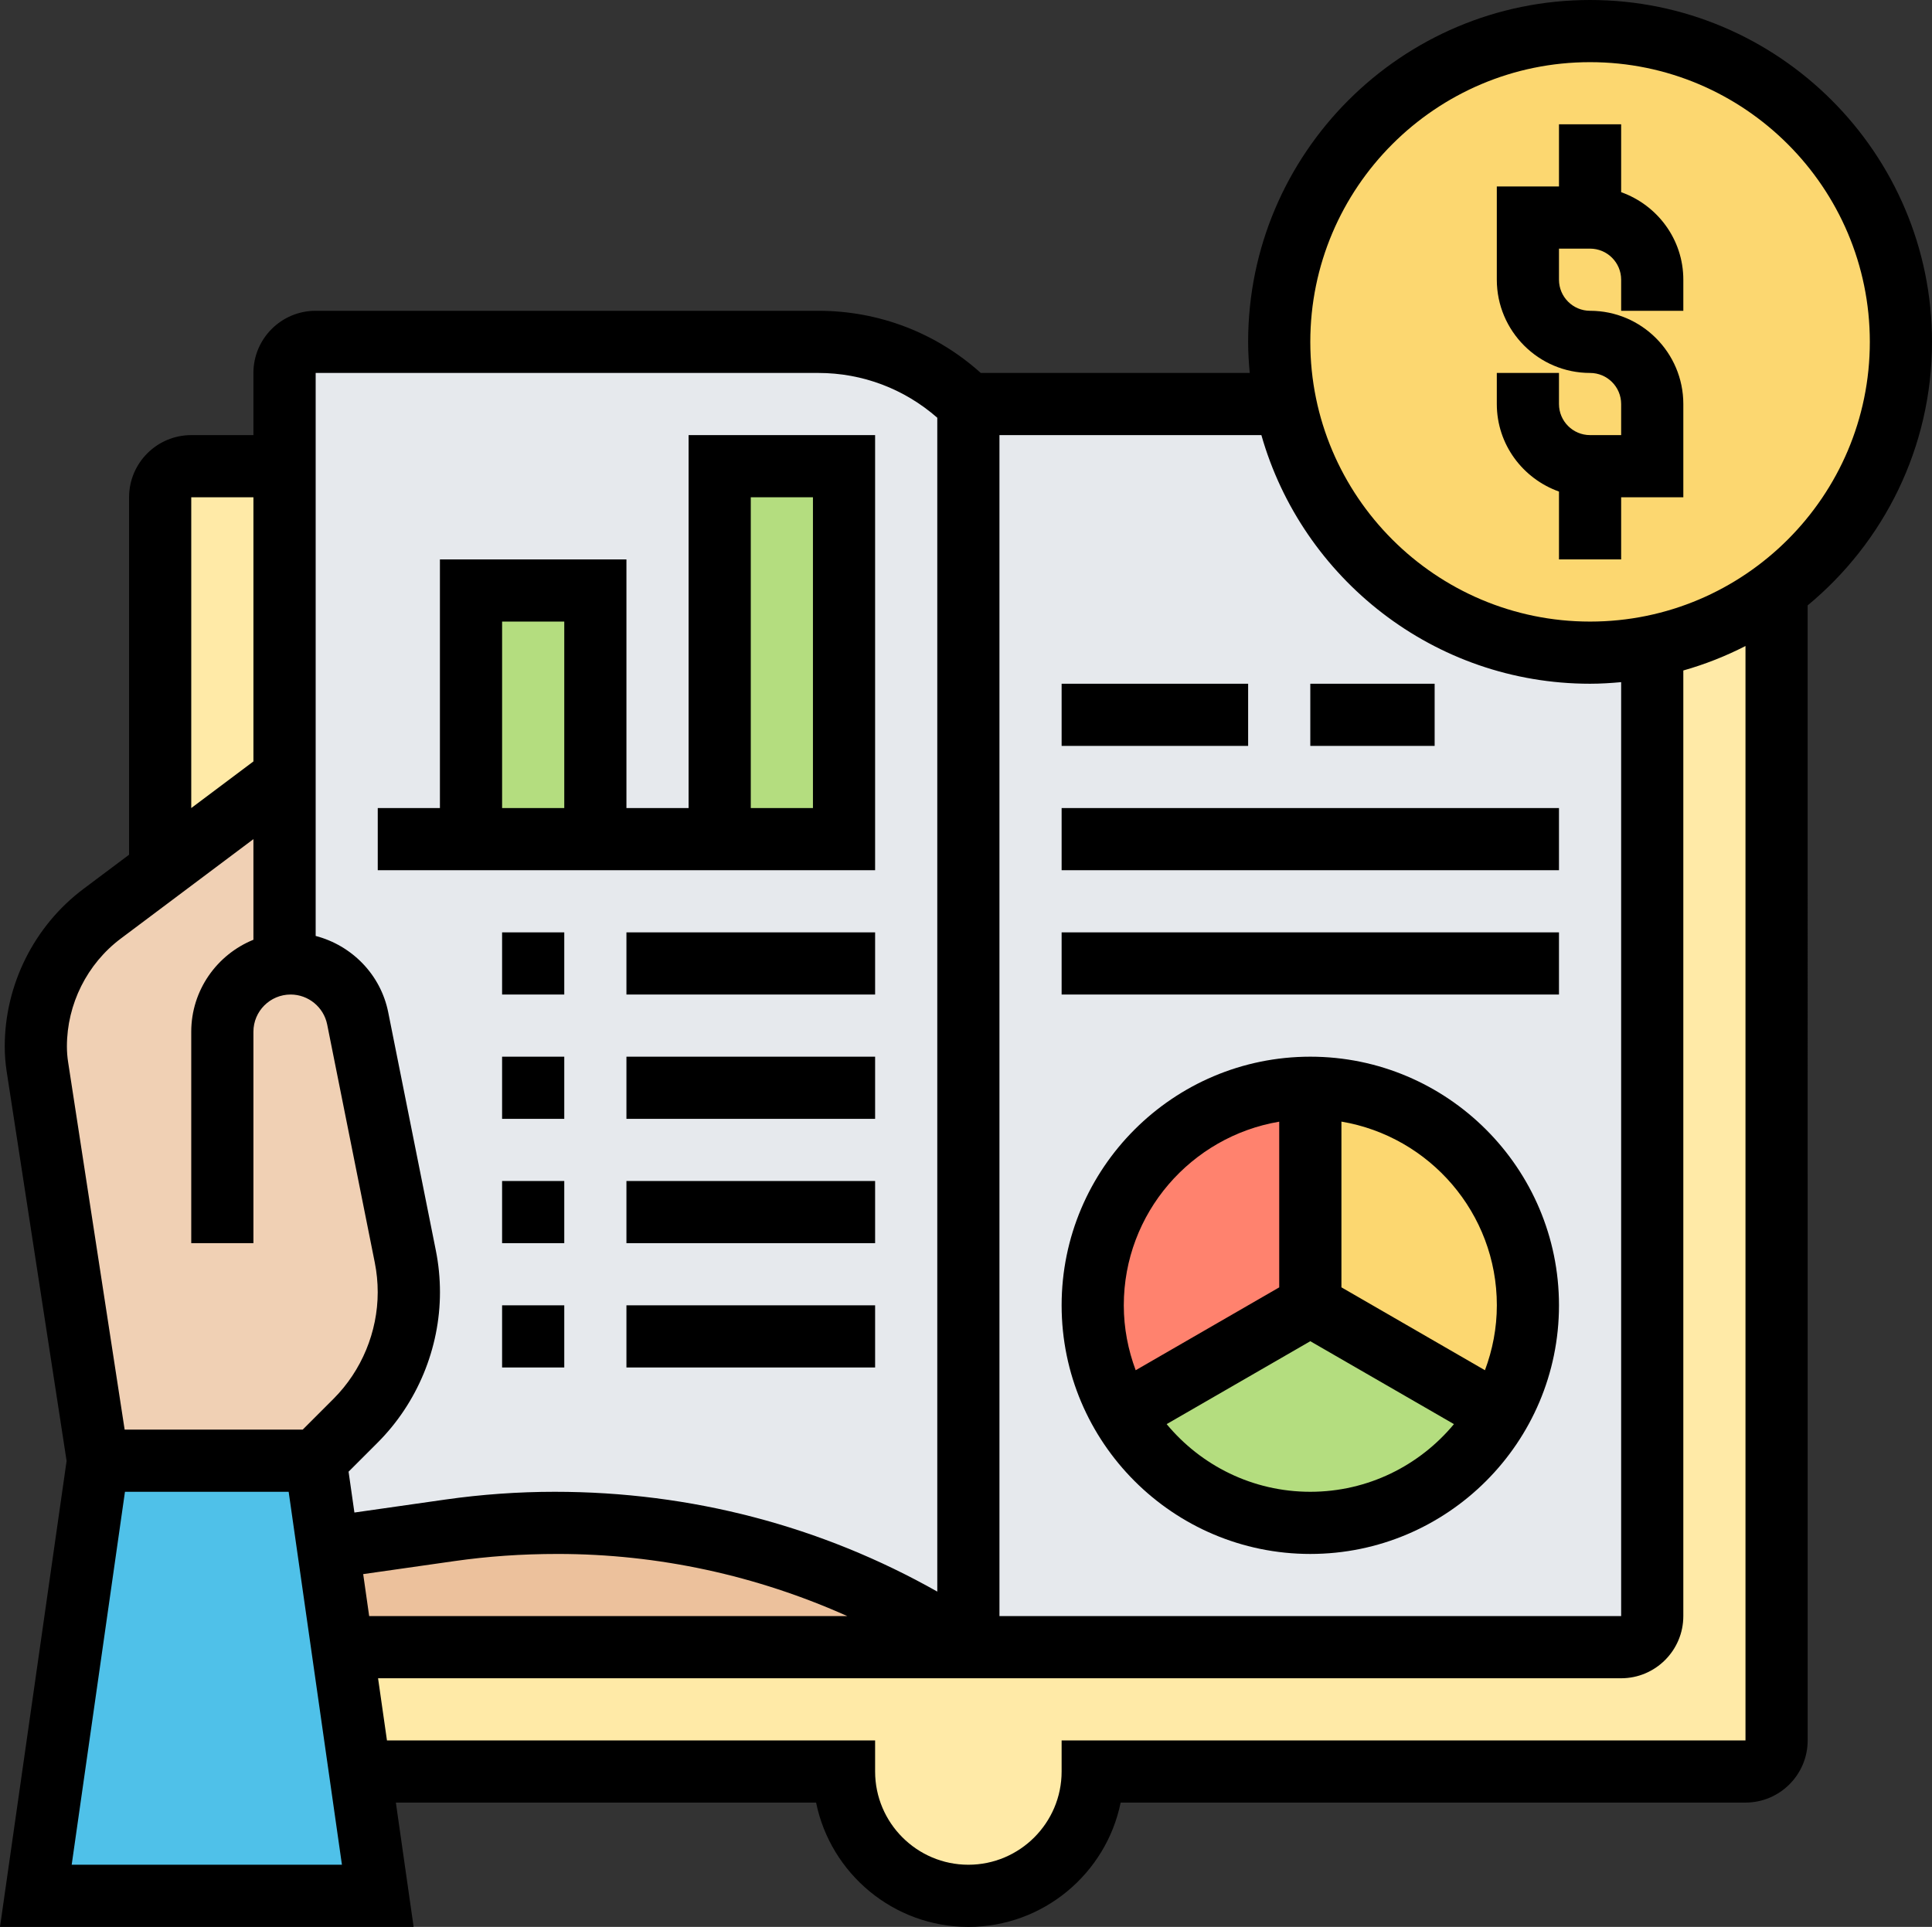 <?xml version="1.0" encoding="UTF-8"?>
<svg id="Layer_2" xmlns="http://www.w3.org/2000/svg" viewBox="0 0 497.22 496">
  <rect x="0" y="0" width="497.22" height="496" fill="#333333" stroke="none"/>
  <defs>
    <style>
      .cls-1 {
        fill: #4fc1e9;
      }

      .cls-2 {
        fill: #e6e9ed;
      }

      .cls-3 {
        fill: #f0d0b4;
      }

      .cls-4 {
        fill: #ecc19c;
      }

      .cls-5 {
        fill: #ffeaa7;
      }

      .cls-6 {
        fill: #b4dd7f;
      }

      .cls-7 {
        fill: #fcd770;
      }

      .cls-8 {
        fill: #ff826e;
      }
    </style>
  </defs>
  <g id="Layer_1-2" data-name="Layer_1">
    <g>
      <g>
        <path class="cls-5" d="M457.22,152v296c0,4.4-3.6,8-8,8h-168c0,17.68-14.32,32-32,32s-32-14.32-32-32h-124.56l-4.56-32h329.12c4.4,0,8-3.6,8-8v-249.6c11.84-2.4,22.72-7.44,32-14.4Z"/>
        <path class="cls-5" d="M73.22,120v80l-32,24v-96c0-4.4,3.6-8,8-8h24Z"/>
        <path class="cls-4" d="M249.22,424H88.1l-3.68-25.6,31.36-4.48c8.96-1.28,18-1.92,26.96-1.92h.8c37.6,0,74.4,11.12,105.68,32h0Z"/>
        <path class="cls-2" d="M409.22,168c-38.64,0-70.96-27.52-78.4-64h-81.6c-10.24-10.24-24.16-16-38.64-16H81.22c-4.4,0-8,3.6-8,8v152.08c.56-.08,1.04-.08,1.6-.08,8.4,0,15.6,5.92,17.2,14.16l12.32,61.28c.56,3.04.88,6.08.88,9.2,0,12.4-4.96,24.32-13.68,33.04l-10.32,10.32,3.2,22.4,31.36-4.48c8.96-1.28,18-1.92,26.96-1.92h.8c37.6,0,74.4,11.12,105.68,32h168c4.4,0,8-3.6,8-8v-249.6c-5.12,1.04-10.48,1.6-16,1.6h0Z"/>
        <path class="cls-6" d="M337.22,336l48.48,28c-9.68,16.8-27.76,28-48.48,28s-38.8-11.2-48.48-28l48.48-28Z"/>
        <path class="cls-7" d="M393.22,336c0,10.24-2.72,19.76-7.52,28l-48.48-28v-56c30.96,0,56,25.04,56,56Z"/>
        <path class="cls-8" d="M337.22,280v56l-48.48,28c-4.8-8.24-7.52-17.76-7.52-28,0-30.96,25.04-56,56-56Z"/>
        <path class="cls-1" d="M84.42,398.4l3.68,25.6,4.56,32,4.56,32H9.22l16-112h56l3.2,22.4Z"/>
        <path class="cls-3" d="M73.22,248.08c.56-.08,1.04-.08,1.6-.08,8.4,0,15.6,5.92,17.2,14.16l12.32,61.28c.56,3.04.88,6.08.88,9.2,0,12.4-4.96,24.32-13.68,33.04l-10.32,10.32H25.22l-15.6-101.36c-.24-1.76-.4-3.52-.4-5.28,0-13.44,6.32-26.08,17.12-34.16l14.88-11.2,32-24v48.08Z"/>
        <path class="cls-6" d="M185.22,120h32v96h-32v-96Z"/>
        <path class="cls-6" d="M121.22,152h32v64h-32v-64Z"/>
        <path class="cls-7" d="M409.22,8c44.16,0,80,35.84,80,80,0,26.16-12.56,49.36-32,64-9.28,6.96-20.16,12-32,14.4-5.12,1.04-10.48,1.6-16,1.6-38.64,0-70.96-27.52-78.4-64-1.04-5.12-1.6-10.48-1.6-16,0-44.16,35.84-80,80-80Z"/>
      </g>
      <g>
        <path d="M401.22,126.53v17.47h16v-16h16v-24c0-13.23-10.77-24-24-24-4.41,0-8-3.58-8-8v-8h8c4.41,0,8,3.58,8,8v8h16v-8c0-10.42-6.71-19.22-16-22.53v-17.47h-16v16h-16v24c0,13.23,10.77,24,24,24,4.41,0,8,3.58,8,8v8h-8c-4.41,0-8-3.58-8-8v-8h-16v8c0,10.42,6.71,19.22,16,22.53Z"/>
        <path d="M497.22,88c0-48.52-39.48-88-88-88s-88,39.48-88,88c0,2.7.17,5.36.41,8h-69.22c-11.5-10.34-26.22-16-41.82-16H81.22c-8.82,0-16,7.18-16,16v16h-16c-8.82,0-16,7.18-16,16v92.01l-11.71,8.78c-12.7,9.51-20.29,24.69-20.29,40.57,0,2.17.17,4.34.5,6.47l15.42,100.22L0,496h106.45l-4.57-32h108.15c3.71,18.23,19.88,32,39.19,32s35.48-13.77,39.19-32h160.81c8.82,0,16-7.18,16-16V155.83c19.53-16.16,32-40.57,32-67.83h0ZM409.22,16c39.7,0,72,32.3,72,72s-32.3,72-72,72-72-32.3-72-72,32.3-72,72-72ZM409.22,176c2.7,0,5.36-.17,8-.41v240.41h-160V112h67.41c10.49,36.88,44.4,64,84.59,64ZM93.47,405.19l23.47-3.35c8.54-1.22,17.22-1.84,26.59-1.84,25.91,0,51.2,5.54,74.54,16h-123.06l-1.54-10.81ZM210.59,96c11.39,0,22.14,4.1,30.63,11.53v302.16c-29.78-16.84-63.34-25.69-98.46-25.69-9.35,0-18.8.67-28.08,1.99l-23.47,3.35-1.5-10.52,7.48-7.48c10.19-10.18,16.04-24.29,16.04-38.71,0-3.59-.35-7.21-1.06-10.74l-12.26-61.33c-1.95-9.74-9.39-17.21-18.67-19.64V96h129.37ZM49.22,128h16v68l-16,12v-80ZM31.11,241.58l34.11-25.58v25.9c-9.37,3.81-16,12.97-16,23.69v54.41h16v-54.42c0-5.29,4.3-9.58,9.58-9.58,4.55,0,8.5,3.24,9.4,7.7l12.26,61.32c.5,2.5.75,5.06.75,7.61,0,10.2-4.14,20.19-11.35,27.41l-7.96,7.96h-45.82l-14.55-94.62c-.21-1.33-.31-2.68-.31-4.02,0-10.87,5.19-21.26,13.89-27.78h0ZM18.45,480l13.71-96h42.13l13.71,96H18.45ZM449.22,448h-176v8c0,13.23-10.77,24-24,24s-24-10.77-24-24v-8h-125.63l-2.29-16h319.92c8.82,0,16-7.18,16-16v-243.41c5.58-1.58,10.93-3.7,16-6.3v281.71Z"/>
        <path d="M337.22,272c-35.29,0-64,28.71-64,64s28.71,64,64,64,64-28.71,64-64-28.71-64-64-64ZM329.22,288.72v42.66l-36.94,21.33c-1.94-5.21-3.06-10.82-3.06-16.7,0-23.74,17.34-43.45,40-47.28ZM337.22,384c-14.86,0-28.15-6.78-36.97-17.42l36.97-21.34,36.97,21.34c-8.82,10.63-22.11,17.42-36.97,17.42ZM382.17,352.71l-36.94-21.34v-42.66c22.66,3.82,40,23.54,40,47.28,0,5.88-1.11,11.5-3.06,16.71Z"/>
        <path d="M273.22,240h128v16h-128v-16Z"/>
        <path d="M273.22,208h128v16h-128v-16Z"/>
        <path d="M273.22,176h48v16h-48v-16Z"/>
        <path d="M337.22,176h32v16h-32v-16Z"/>
        <path d="M225.22,112h-48v96h-16v-64h-48v64h-16v16h128v-112ZM129.22,160h16v48h-16v-48ZM209.22,208h-16v-80h16v80Z"/>
        <path d="M129.22,240h16v16h-16v-16Z"/>
        <path d="M161.22,240h64v16h-64v-16Z"/>
        <path d="M129.22,272h16v16h-16v-16Z"/>
        <path d="M161.22,272h64v16h-64v-16Z"/>
        <path d="M129.22,304h16v16h-16v-16Z"/>
        <path d="M161.22,304h64v16h-64v-16Z"/>
        <path d="M129.22,336h16v16h-16v-16Z"/>
        <path d="M161.22,336h64v16h-64v-16Z"/>
      </g>
    </g>
  </g>
</svg>